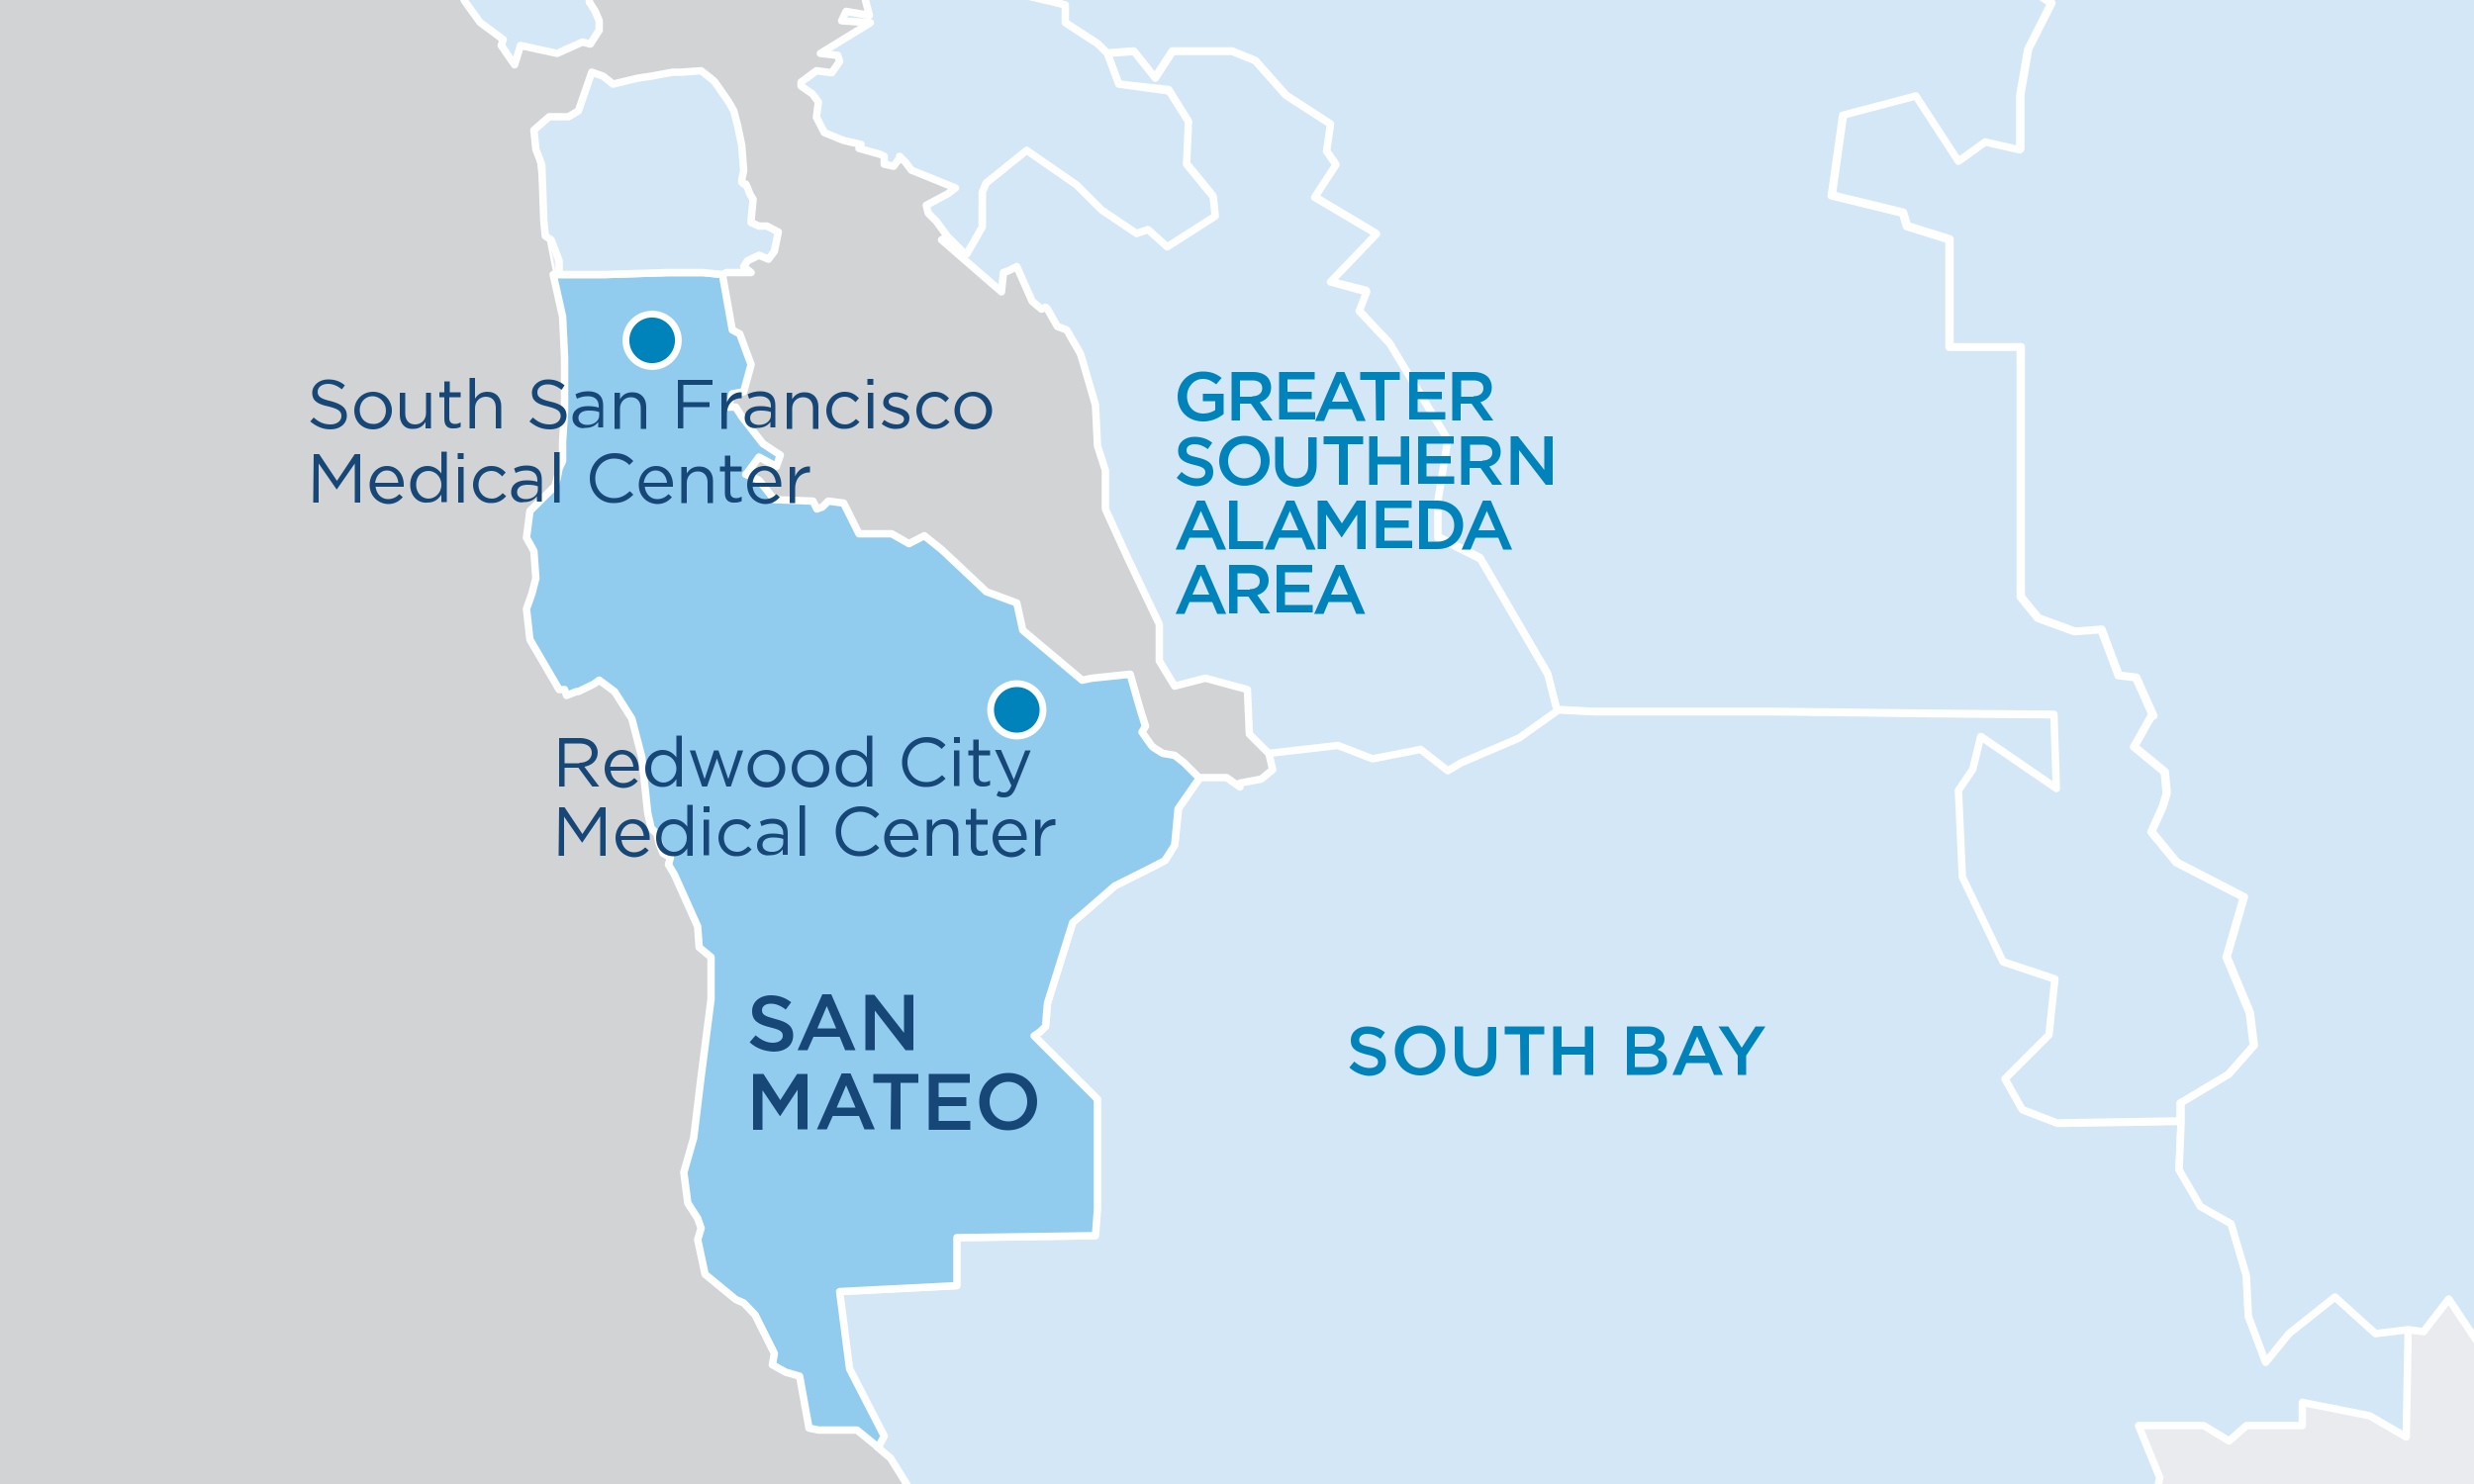 <?xml version="1.0" encoding="utf-8"?>
<!-- Generator: Adobe Illustrator 27.7.0, SVG Export Plug-In . SVG Version: 6.00 Build 0)  -->
<svg version="1.1" id="Layer_1" xmlns="http://www.w3.org/2000/svg" xmlns:xlink="http://www.w3.org/1999/xlink" x="0px" y="0px"
	 viewBox="0 0 500 300" style="enable-background:new 0 0 500 300;" xml:space="preserve">
<rect x="0" y="0" width="500" height="300" fill="#333333" stroke="none"/>
<style type="text/css">
	.st0{clip-path:url(#SVGID_00000114046540275344531170000017133080606365243064_);}
	.st1{fill:none;}
	.st2{fill:#D1D3D4;}
	.st3{fill:#EAEBEE;stroke:#FFFFFF;stroke-width:0.486;stroke-linejoin:round;stroke-miterlimit:2.6;}
	.st4{fill:#D4E7F7;stroke:#FFFFFF;stroke-width:1.5;stroke-linejoin:round;stroke-miterlimit:2.6;}
	.st5{enable-background:new    ;}
	.st6{fill:#0083BB;}
	.st7{fill:#91CCEF;stroke:#FFFFFF;stroke-width:1.5;stroke-linejoin:round;stroke-miterlimit:2.6;}
	.st8{fill:#0083BB;stroke:#FFFFFF;stroke-width:1.371;stroke-miterlimit:2.6;}
	.st9{fill:#164777;}
</style>
<g id="Layer_3">
</g>
<g id="Layer_2_00000172410700179719890170000001501188439231028630_">
</g>
<g>
	<defs>
		<rect id="SVGID_1_" width="500" height="300"/>
	</defs>
	<clipPath id="SVGID_00000173125162795468654870000011676987672684272795_">
		<use xlink:href="#SVGID_1_"  style="overflow:visible;"/>
	</clipPath>
	<g style="clip-path:url(#SVGID_00000173125162795468654870000011676987672684272795_);">
		<g>
			<g>
				<rect class="st1" width="499" height="300"/>
				<g>
					<g>
						<rect class="st1" width="499" height="300"/>
						<g id="Layer_1_00000003097433150077558540000013672908941750503302_">
							<g>
								<rect y="0.1" class="st1" width="499" height="300"/>
								<rect class="st2" width="500" height="300"/>
								<rect y="0.1" class="st1" width="499" height="300"/>
								<path class="st3" d="M148.3-24.2l2.3,0.4l3.5,1.6l1.2-0.8l1.2-1.2h7.8l3.5,1.2l-0.8,3.1l1.2,0.8l1.2-0.8l1.2,0.4l1.2,6.6
									l0.8,3.5L171.4-9l-1.9-1.9l-1.9,0.4l1.9,3.1l0.8,3.1l2.7-1.6l1.9,2.7v3.1l0.8,3.1L171,2.2l-0.9,2l5.8,0.4l-10.1,6.2l3.5,0.4
									l0.4,1.2l-1.6,2.3l-3.1-0.4l-3.1,2.3v0.8l2.3,1.6l1.2,1.6l-0.4,3.1l1.6,3.1l3.9,1.6l3.5,0.8l-0.4,0.8l4.3,1.2l0.8,0.4v1.6
									l1.9,0.4l1.2-1.6v-0.4l1.2,1.2l1.2,1.6l8.9,3.6l-1.6,1.2l-4.3,2.3l0.4,1.6l1.6,1.6l2.3,3.1l-1.2,0.8L202.4,59l0.4-3.9
									l1.2-0.4l1.6-0.8l3.1,7l1.9,1.6l0.8-0.4l0.4,0.4l1.9,3.5l1.9,0.8l1.6,2.7l1.2,1.9l3.1,10.5l0.4,8.2l1.6,5.1v7.8l4.7,10.1
									l6.2,13.2v7.4l3.1,5.1l6.2-1.6l8.6,2.3l0.4,8.9l3.9,3.9l0.8,3.5l-2.3,1.9l-4.3,0.8v0.8l-2.7-1.9h-5.4l-0.8-0.8l-2.3-2.3
									l-1.9-1.6l-2.3-0.4l-1.9-1.2l-0.4-0.4l-1.9-2.7l0.8-1.2l-1.2-3.5l-1.9-7l-7.8,0.8l-1.9,0.4l-12.1-10.1l-1.2-5.4l-6.2-2.3
									l-0.8-0.8l-8.2-7.8l-3.5-2.7l-3.1,1.6l-3.5-1.9H174l-3.1-6.2l-3.1-0.4l-1.2,1.2l-1.2,0.4l-0.8-1.6l-7.8-0.4l-3.1-3.9
									l-1.6-0.8l-1.2-0.4l0.4-0.4l2.3-3.1l3.5,1.9l0.8-2.3l-3.5-2.3l-4.3-5.4l-1.2-1.9h-1.6l0.8-2.7l2.3-0.4l1.6-5.8l-2.3-5.8
									l-1.6-0.8l-1.9-11.3l0.8-0.4h5.1l-1.6-1.2l0.8-1.2l2.3-1.2l1.9,0.8l1.2-1.6l0.8-3.9l-2.3-1.2h-1.6l-1.8-0.8v-0.4l0.4-4.3
									l-0.8-1.2l-0.3-1.1l-0.4-0.8l-0.8-0.4l0.4-2.3l-0.4-5.1l-0.8-3.9l-0.8-3.1l-0.8-1.6l-0.4-0.4l-2.7-3.9l-0.3-0.3l-2.3-1.9
									l-4.3,0.4h-1.6l-4.3,0.8l-2.7,0.4l-5,1.1l-1.9-1.6l-2.3-0.8l-2.7,7.8l-1.9,1.2h-3.9l-3.1,2.7l0.4,3.9l1.6,14.4l0.8,4.7
									l1.2,6.2l1.9,8.6l0.4,8.2v10.9l-0.4,6.2v3.9l-0.8,1.6l-0.4,1.9l-0.4,1.6l-5.1,5.1l-0.8,5.4l1.6,2.7l0.4,5.4l-0.8,3.1
									l-1.2,3.1l0.8,6.2l5.8,10.1h1l0.4,1.2l1.9-0.8h0.4l3.1-1.6l1.2-0.8l1.6,1.2l1.6,1.2l3.5,5.4l1.9,7.8l1.2,11.3l0.8,3.1
									l1.2,1.2l0.4,1.9l0.8,1.9l1.6,0.8l-0.4,1.6l1.2,1.9l4.7,10.5l0.4,4.3l2.3,1.9v8.6l-0.8,5.8l-0.4,4.3l-0.8,5.4l-1.7,12.4
									l-1.9,7l0.8,6.2l1.9,3.1l0.8,1.9l-0.8,2.3l1.6,7l6.2,5.1l1.6,0.8l2.3,2.3l3.9,7.8l-0.4,2.3l2.7,1.6l2.7,0.8l1.9,10.5
									l1.9,0.4h7.8l4.3,3.5l2.7,2.3l10.1,16.3l11.3,14v0.8l3.1,3.1l2.7,1.6l3.5,2.7l0.8,1.6l5.8,5.6c52.8-0.7,105.7-2.1,158.5-2.5
									c18.3-0.2,36.5-0.4,54.7,1.5c16,1.6,32,3.6,48,4.7c16.9,1.2,34,1.7,50.8-0.3c13.4-1.6,28.3-5,38.8-14
									c15.2-13,14.1-33.8,13.9-52.1c-0.3-28.6,5.7-56.4,9.9-84.6c3.8-24.8,5.5-50,8.5-74.9s5.7-50,4.7-75.1
									c-0.5-11.7-1.9-23.3-4.9-34.6c-2.6-9.4-5.9-19.3-14-25.4c-14.3-10.8-36.1-7.2-52.7-7.1c-60.8,0.1-121.5,0-182.3,0
									c-59.3,0-118.7,1-178-0.5c-8.8-0.2-17.7-0.5-26.5-0.8l-0.2,0.7L148.3-24.2z"/>
								<rect y="0.1" class="st1" width="499" height="300"/>
								<path class="st3" d="M40.8-24.7l0.6,2l7.4,4.3l7.8-5.1L67.9-20l4.3,5.1l4.7,2.7l3.9,1.2l5.3,6.2l1.6-0.4l1.2,0.8l4.2,2.7
									l0.8,1.9L97,4.5l4.7,3.5l-0.4,1.2l2.7,3.9l1.2-3.9l7.4,1.6l5.1-2.3l1.6,0.4l1.8-2.8V4.2l-0.8-1.9l-1.2-1.9v-5.1L113.7-9
									l-1.6-1.6l0.8-0.8l-0.4-7h1.9l1.6-0.4l1.6,1.9l2.7,1.6l1.2,1.9l-1.2,1.6l5.4,6.2l-0.4-1.6l0.8-2.3h2l0.4-1.2l1.6-0.8v-1.2
									l0.8-0.8l0.4,0.4l0.8-0.4l-2-2.2l-1.2-2.7l-4.7-1.6l-3.1-1.9l-1.6-1.2l0.4-0.8l1.2-0.4l-0.4-1.6v-0.2
									C94-26.7,67.3-26.7,40.8-24.7z"/>
								<rect y="0.1" class="st1" width="499" height="300"/>
								<path class="st3" d="M594.8,174.2l-8.7,4.9l1.6,7.4l3.1,3.5l-0.4,7l1.2,0.5c0.2-1.4,0.4-2.8,0.7-4.3
									C593.2,186.9,594,180.6,594.8,174.2z"/>
								<rect y="0.1" class="st1" width="499" height="300"/>
								<path class="st3" d="M584.9,222.6l-8.2,2.7l-0.4,5.8l-8.2-5.8l-54.8,55.2l7.4-3.9l9.3-1.2l8.6,8.2l7.4,2.3l7.8-1.6l8.6,17.5
									l-5.8,4.3l6.2,13.2l-2.7,10.1l7.4,0.4l1-0.1c1.2-1,2.2-2.1,3.2-3.2v-6.4l4.1,0.8c7.3-12.5,6.6-28.6,6.5-43.2
									c-0.2-18.8,2.3-37.2,5.3-55.6L584.9,222.6z"/>
								<rect y="0.1" class="st1" width="499" height="300"/>
								<path class="st3" d="M457.8,336.1v6.2c7,0.7,14,1.4,21,1.9c10.3,0.7,20.7,1.2,31,1l-3.8-3.6l3.9-6.6l-3.9-10.1l6.6-5.8
									l-0.4-4.7l5.1-6.2l-10.5-9.7l8.2-12.1l-3.1-4.7l-3.1-8.9L501,272l-6.2-9.3l-5.1,6.6l-3.1-0.4l-0.4,21.8l-7.4-4.3l-13.6-2.7
									v4.7h-11.3l-3.5,3.1l-5.1-3.1h-13.2l4.3,10.5l-0.8,3.5l15.5,15.2l4.3-2.7l8.6,1.6l5.4,10.1v7.8L457.8,336.1z"/>
								<rect y="0.1" class="st1" width="499" height="300"/>
								<path class="st3" d="M571.7,320.2v6.4c1.6-1.8,3-3.7,4.1-5.7L571.7,320.2z"/>
								<rect y="0.1" class="st1" width="499" height="300"/>
								<path class="st4" d="M469.5,334.2v-7.8l-5.4-10.1l-8.6-1.6l-4.3,2.7l-15.5-15.2l0.8-3.5l-4.3-10.5h13.2l5.1,3.1l3.5-3.1
									h11.3v-4.7l13.6,2.7l7.4,4.3l0.4-21.8l-6.6,0.8l-8.2-7.4l-9.3,7.4l-4.7,5.8l-3.5-9.3l-0.4-8.2l-3.1-10.5l-6.2-3.5l-4.3-7.4
									l0.4-9.7l-24.9,0.4l-7-2.7l-3.5-6.2l8.9-8.9l1.2-11.3l-10.5-3.5l-8.2-17.1l-0.8-17.5l2.9-4.3l1.6-6.6l15.3,10.5l-0.5-15
									l-23.2-0.2l-33-0.4h-37l-7.4-0.4l-7.8,5.4l-11.7,5.1l-2.7,1.6l-5.4-4.3l-9.7,1.9l-7-2.7l-14,1.6l0.8,3.5l-2.3,1.9l-4.3,0.8
									v0.8l-2.7-1.9h-5.4l-4.3,6.2l-0.8,7.4l-1.9,3.1l-3.1,1.6l-7,3.5l-8.6,7.4l-5.1,16.3l-0.4,4.7l-1.2,1.2l-1.2,0.8l12.8,12.8
									v22.2l-0.4,5.4l-28,0.4v9.7l-23.7,1.2l1.9,15.5l7,13.6l-1.2,2.3l2.7,2.3l10.1,16.3l11.3,14v0.8l3.1,3.1l2.7,1.6l3.5,2.7
									l0.8,1.6l5.8,5.6c52.8-0.7,105.7-2.1,158.5-2.5c18.3-0.2,36.5-0.4,54.7,1.5c9,0.9,18,1.9,27.1,2.8v-6.2L469.5,334.2z"/>
								<rect y="0.1" class="st1" width="499" height="300"/>
								<g id="South_Bay_x5F_area_title" class="st5">
									<g class="st5">
										<path class="st6" d="M272.7,215.8l1-1.2c0.9,0.8,1.9,1.3,3.1,1.3c1.1,0,1.7-0.5,1.7-1.2l0,0c0-0.7-0.4-1.1-2.2-1.5
											c-2.1-0.5-3.3-1.1-3.3-2.9l0,0c0-1.7,1.4-2.8,3.3-2.8c1.4,0,2.6,0.4,3.6,1.2L279,210c-0.9-0.7-1.8-1-2.7-1
											c-1,0-1.6,0.5-1.6,1.2l0,0c0,0.8,0.4,1.1,2.3,1.5c2.1,0.5,3.1,1.2,3.1,2.9l0,0c0,1.8-1.4,2.9-3.5,2.9
											C275.3,217.4,273.9,216.9,272.7,215.8z"/>
										<path class="st6" d="M281.9,212.4L281.9,212.4c0-2.8,2.1-5.1,5.1-5.1s5.1,2.3,5.1,5l0,0c0,2.8-2.1,5.1-5.1,5.1
											S281.9,215.1,281.9,212.4z M290.3,212.4L290.3,212.4c0-1.9-1.4-3.5-3.3-3.5s-3.3,1.6-3.3,3.5l0,0c0,1.9,1.4,3.5,3.3,3.5
											C288.9,215.8,290.3,214.3,290.3,212.4z"/>
										<path class="st6" d="M294,213.1v-5.6h1.7v5.6c0,1.8,0.9,2.8,2.5,2.8c1.5,0,2.5-0.9,2.5-2.7v-5.6h1.7v5.6
											c0,2.9-1.7,4.4-4.2,4.4C295.7,217.4,294,215.9,294,213.1z"/>
										<path class="st6" d="M307.2,209.1h-3.1v-1.6h8v1.6H309v8.2h-1.7L307.2,209.1L307.2,209.1z"/>
										<path class="st6" d="M313.9,207.5h1.7v4.1h4.7v-4.1h1.7v9.8h-1.7v-4.1h-4.7v4.1h-1.7V207.5L313.9,207.5z"/>
										<path class="st6" d="M328.7,207.5h4.4c1.1,0,2,0.3,2.6,0.9c0.4,0.4,0.7,1,0.7,1.6l0,0c0,1.2-0.7,1.8-1.4,2.2
											c1.1,0.4,1.9,1.1,1.9,2.4l0,0c0,1.8-1.4,2.7-3.6,2.7h-4.5v-9.8L328.7,207.5L328.7,207.5z M334.6,210.2
											c0-0.8-0.6-1.2-1.7-1.2h-2.5v2.6h2.4C333.9,211.6,334.6,211.2,334.6,210.2L334.6,210.2z M333.1,213h-2.7v2.7h2.9
											c1.2,0,1.9-0.5,1.9-1.3l0,0C335.1,213.5,334.5,213,333.1,213z"/>
										<path class="st6" d="M342.3,207.4h1.6l4.3,9.9h-1.8l-1-2.4h-4.6l-1,2.4H338L342.3,207.4z M344.7,213.4l-1.7-3.9l-1.7,3.9
											H344.7z"/>
										<path class="st6" d="M351.2,213.4l-3.9-5.9h2l2.7,4.3l2.8-4.3h2l-3.9,5.9v3.9h-1.7V213.4z"/>
									</g>
								</g>
								<rect y="0.1" class="st1" width="499" height="300"/>
								<polygon class="st7" points="241.6,156.5 239.3,154.2 237.4,152.7 235,152.3 233.1,151.1 232.7,150.7 230.8,148 
									231.5,146.8 230.4,143.3 228.4,136.3 220.7,137.1 218.7,137.5 206.7,127.4 205.5,121.9 199.3,119.6 198.5,118.8 
									190.3,111.1 186.8,108.3 183.7,109.9 180.2,107.9 173.6,107.9 170.5,101.7 167.4,101.3 166.2,102.5 165.1,102.9 
									164.3,101.3 156.5,101 153.4,97.1 151.8,96.3 150.7,95.9 151.1,95.5 153.4,92.4 156.9,94.3 157.7,92 154.2,89.7 149.9,84.2 
									148.7,82.3 147.2,82.3 148,79.6 150.3,79.2 151.8,73.7 149.5,67.5 148,66.7 146,55.5 142.1,55.1 135.1,55.1 122.3,55.5 
									111.8,55.5 113.7,64 114.1,72.2 114.1,83.1 113.7,89.3 113.7,93.2 113,94.7 112.6,96.7 112.2,98.2 107.1,103.3 106.4,108.7 
									107.9,111.4 108.3,116.9 107.5,120 106.4,123.1 107.1,129.3 113,139.4 114.1,139.4 114.5,140.6 116.5,139.8 116.9,139.8 
									120,138.3 121.1,137.5 124.2,139.8 127.7,145.3 129.7,153 130.9,164.3 131.6,167.4 132.8,168.6 133.2,170.5 134,172.5 
									135.5,173.3 135.1,174.8 136.3,176.8 141,187.3 141.3,191.5 143.7,193.5 143.7,202 142.5,211.4 141.7,217.6 140.2,230 
									138.2,237 139,243.2 141,246.3 141.7,248.3 141,250.6 142.5,257.6 148.7,262.7 150.3,263.4 152.6,265.8 156.5,273.6 
									156.1,275.9 158.8,277.4 161.6,278.2 163.5,288.7 165.5,289.1 173.2,289.1 177.5,292.6 178.7,290.3 171.7,276.7 
									169.7,261.1 193.4,259.9 193.4,250.2 221.4,249.8 221.8,244.4 221.8,222.2 209,209.4 210.2,208.6 211.3,207.5 211.7,202.8 
									216.8,186.5 225.3,179.1 232.3,175.6 235.4,174 237.4,170.9 238.1,163.5 242.4,157.3 								"/>
								<rect y="0.1" class="st1" width="499" height="300"/>
								
									<circle id="hospital_x5F_marker_00000119809364715984638190000004885149697266189696_" class="st8" cx="205.5" cy="143.5" r="5.3"/>
								
									<circle id="hospital_x5F_marker_00000006680088626807885130000005586963463866063281_" class="st8" cx="131.8" cy="68.8" r="5.3"/>
								<rect y="0.1" class="st1" width="499" height="300"/>
								<g id="San_Mateo_x5F_area_title_00000156583698452251707150000003983922026012641165_" class="st5">
									<g class="st5">
										<path class="st9" d="M151.5,210.7l1.2-1.4c1.1,0.9,2.2,1.5,3.5,1.5c1.2,0,2-0.6,2-1.4l0,0c0-0.8-0.4-1.2-2.5-1.7
											c-2.4-0.6-3.7-1.3-3.7-3.3l0,0c0-1.9,1.6-3.2,3.8-3.2c1.6,0,2.9,0.5,4.1,1.4l-1.1,1.5c-1-0.8-2-1.2-3-1.2
											c-1.2,0-1.8,0.6-1.8,1.3l0,0c0,0.9,0.5,1.2,2.7,1.8c2.4,0.6,3.6,1.4,3.6,3.3l0,0c0,2.1-1.6,3.3-4,3.3
											C154.4,212.5,152.8,211.9,151.5,210.7z"/>
										<path class="st9" d="M166.2,201h1.8l4.9,11.3h-2.1l-1.1-2.7h-5.3l-1.2,2.7h-2L166.2,201z M169,207.9l-1.9-4.5l-1.9,4.5
											H169z"/>
										<path class="st9" d="M174.9,201.1h1.8l6,7.7v-7.7h1.9v11.2H183l-6.2-8v8h-1.9C174.9,212.3,174.9,201.1,174.9,201.1z"/>
									</g>
									<g class="st5">
										<path class="st9" d="M152.2,217.1h2.1l3.4,5.3l3.4-5.3h2.1v11.2h-2v-8l-3.5,5.3h-0.1l-3.5-5.2v8h-1.9V217.1z"/>
										<path class="st9" d="M170.1,217h1.8l4.9,11.3h-2.1l-1.1-2.7h-5.3l-1.2,2.7h-2L170.1,217z M172.9,223.9l-1.9-4.5l-1.9,4.5
											H172.9z"/>
										<path class="st9" d="M180.1,218.9h-3.6v-1.8h9.1v1.8H182v9.4h-2L180.1,218.9L180.1,218.9z"/>
										<path class="st9" d="M187.7,217.1h8.3v1.8h-6.3v2.9h5.6v1.8h-5.6v3h6.4v1.8h-8.4V217.1z"/>
										<path class="st9" d="M197.9,222.7L197.9,222.7c0-3.2,2.4-5.8,5.9-5.8s5.8,2.6,5.8,5.8l0,0c0,3.2-2.4,5.8-5.9,5.8
											S197.9,225.9,197.9,222.7z M207.6,222.7L207.6,222.7c0-2.2-1.6-4-3.8-4s-3.8,1.8-3.8,4l0,0c0,2.2,1.6,4,3.8,4
											S207.6,224.9,207.6,222.7z"/>
									</g>
								</g>
								<rect y="0.1" class="st1" width="499" height="300"/>
								<rect y="0.1" class="st1" width="499" height="300"/>
								<rect y="0.1" class="st1" width="499" height="300"/>
								<path class="st4" d="M605.4,43.1c-0.5-11.7-1.9-23.3-4.9-34.6c-2.6-9.4-5.9-19.3-14-25.4c-14.3-10.8-36.1-7.2-52.7-7.1
									c-43,0.1-86,0.1-129,0l-3.3,14.1l5.8,5.4l7.4,5.1L410,9.9l-1.6,9.3v10.9l-7-1.6l-5.4,3.9l-8.6-13.2l-14.8,3.9l-2.3,16.3
									l14.4,3.5l0.8,2.7l8.6,2.7v21.8h14.4v50.5l3.5,4.3l7.4,2.7l5.4-0.4l3.5,9.3l3.5,0.4l3.5,7.8h-0.4l-3.5,6.2l6.2,5.1l0.4,4.3
									l-0.8,2.7l-2.3,5.1l5.1,6.2l13.6,7l-3.5,12.1l4.7,11.3l0.8,6.6l-5.1,5.8l-9.7,5.8v3.9l-0.4,9.7l4.3,7.4l6.2,3.5l3.1,10.5
									l0.4,8.2l3.5,9.3l4.7-5.8l9.3-7.4l8.2,7.4l6.6-0.8l3.1,0.4l5.1-6.6l6.2,9.3l7.8,0.8l3.1,8.9l1.6-1.2l54.8-55.2l8.2,5.8
									l0.4-5.8l8.2-2.7l2.7-0.5c1.3-8.2,2.7-16.5,4-24.7l-1.2-0.5l0.4-7l-3.1-3.5l-1.6-7.4l8.7-4.9c2.2-18.6,3.7-37.4,5.9-55.9
									C603.7,93.4,606.4,68.2,605.4,43.1z"/>
								<rect y="0.1" class="st1" width="499" height="300"/>
								<rect y="0.1" class="st1" width="499" height="300"/>
								<path class="st4" d="M351.5-24c-53.4,0-106.9,0.8-160.3-0.1l0.7,1v8.2l6.2,1.9l3.1,5.1l1.2,3.9l3.1,2.7l9.7,2.3v3.5l6.6,4.3
									l1.9,1.9l5.4-0.4l4.3,5.4l3.5-5.4H249l4.7,1.9l6.2,7l8.9,5.8l-0.8,5.4l1.9,2.7l-4.3,6.6l12.4,7.4l-9.3,9.7l7.4,1.9l-1.6,3.9
									l6.2,6.6l11.7,19.4l-1.9,12.4v7.4l8.6,4.3l13.6,23.3l1.9,7.4l7.4,0.4h36.9l33,0.4l23.2,0.2l0.5,15l-15.3-10.5l-1.6,6.6
									l-2.9,4.3l0.8,17.5l8.2,17.1l10.5,3.5l-1.2,11.3l-8.9,8.9l3.5,6.2l7,2.7l24.9-0.4V223l9.7-5.8l5.1-5.8l-0.8-6.6l-4.7-11.3
									l3.5-12.1l-13.6-7l-5.1-6.2l2.3-5.1l0.8-2.7l-0.4-4.3l-6.2-5.1l3.5-6.2h0.4l-3.5-7.8l-3.5-0.4l-3.5-9.3l-5.4,0.4l-7.4-2.7
									l-3.5-4.3V70.2h-14.4V48.5l-8.6-2.7l-0.8-2.7l-14.4-3.5l2.3-16.3l14.8-3.9l8.6,13.2l5.4-3.9l7,1.6v-11l1.6-9.3l4.7-9.3
									l-7.4-5.1l-5.8-5.4l3.3-14.1C387-23.9,369.2-24,351.5-24z"/>
								<rect y="0.1" class="st1" width="499" height="300"/>
								<rect y="0.1" class="st1" width="499" height="300"/>
								<polygon class="st4" points="312.8,136.3 299.2,113 290.6,108.7 290.6,101.3 292.6,88.9 280.9,69.5 274.7,62.9 276.2,59 
									268.9,57 278.2,47.3 265.7,39.9 270,33.3 268.1,30.6 268.9,25.1 259.9,19.3 253.7,12.3 249,10.4 237,10.4 233.5,15.8 
									229.2,10.4 223.8,10.8 226.1,17 236.2,18.1 240.1,24.4 239.7,32.9 245.1,39.5 245.5,43.4 235.8,49.6 231.9,46.1 229.6,46.9 
									222.6,42.2 217.5,37.2 207.4,30.2 199.3,36.8 198.5,38.8 198.5,45.7 195.4,51.2 195,51.2 191.5,47.7 190.3,48.5 202.4,59 
									202.8,55.1 203.9,54.7 205.5,53.9 208.6,60.9 210.5,62.5 211.3,62.1 211.7,62.5 213.7,66 215.6,66.7 217.2,69.5 218.3,71.4 
									218.7,72.6 221.4,81.9 221.8,90.1 223.4,95.1 223.4,102.9 228,113 234.3,126.2 234.3,133.6 237.4,138.7 243.6,137.1 
									252.1,139.4 252.5,148.4 256.4,152.3 270.4,150.7 277.4,153.4 287.1,151.5 292.6,155.8 295.3,154.2 307,149.2 314.7,143.7 
																	"/>
								<rect y="0.1" class="st1" width="499" height="300"/>
								<rect y="0.1" class="st1" width="499" height="300"/>
								<path class="st4" d="M148.3-24.2l2.3,0.4l3.5,1.6l0.8-0.4l1.6-1.6h7.8l3.5,1.2l-0.4,1.2v0.4l-0.4,1.6l1.2,0.8l1.2-0.8
									l1.2,0.4l1.2,6.6l0.8,3.5l-1.2,0.4l-1.9-1.9l-1.9,0.4l1.9,3.1l0.8,3.1l2.7-1.6l1.9,2.7V0l0.8,3.1L171,2.3l-0.9,1.9l5.8,0.4
									l-10.1,6.2l3.5,0.4l0.4,1.2l-1.6,2.3l-3.1-0.4l-3.1,2.3v0.8l2.3,1.6l1.2,1.6l-0.4,3.1l1.6,3.1l3.9,1.6l3.5,0.8l-0.4,0.8
									l4.3,1.2l0.8,0.4v1.6l1.9,0.4l1.2-1.6v-0.4l1.2,1.2l1.2,1.6l8.9,3.6l-1.6,1.2l-4.3,2.3l0.4,1.6l1.6,1.6l2.3,3.1l3.5,3.5h0.4
									l3.1-5.4v-7l0.8-1.9l8.2-6.6l10.1,7l5.1,5.1l7,4.7l2.3-0.8l3.9,3.5l9.7-6.2l-0.4-3.9l-5.4-6.6l0.4-8.6l-3.9-6.2L226.1,17
									l-2.3-6.2l-1.9-1.9l-6.6-4.3V1l-9.7-2.3L202.4-4l-1.2-3.9l-3.1-5.1l-6.2-1.9v-8.2l-0.7-1c-5.9-0.1-11.8-0.2-17.7-0.4
									c-8.8-0.2-17.7-0.5-26.5-0.8l-0.2,0.7L148.3-24.2z"/>
								<rect y="0.1" class="st1" width="499" height="300"/>
								<path class="st4" d="M40.8-24.7l0.6,2l7.4,4.3l7.8-5.1L67.9-20l4.3,5.1l4.7,2.7h0.4l2.7,0.8l0.8,0.4l5.3,6.2l1.6-0.4
									l1.2,0.8l4.2,2.7l0.8,1.9L97,4.5l4.7,3.5l-0.4,1.2l2.7,3.9l1.2-3.9l7.4,1.6l5.1-2.3l1.6,0.4l1.8-2.8V4.2l-0.8-1.9l-1.2-1.9
									v-5.1L113.7-9l-1.6-1.6l0.8-0.8l-0.4-7h1.9l1.6-0.4l1.6,1.9l2.7,1.6l1.2,1.9l-1.2,1.6l5.4,6.2l-0.4-1.6l0.8-2.3h2l0.4-1.2
									l1.6-0.8v-1.2l0.8-0.8l0.4,0.4l0.8-0.4l-2-2.2l-1.2-2.7l-4.7-1.6l-3.1-1.9l-1.6-1.2l0.4-0.8l1.2-0.4l-0.4-1.6v-0.2
									C94-26.7,67.3-26.7,40.8-24.7z"/>
								<rect y="0.1" class="st1" width="499" height="300"/>
								<polygon class="st4" points="155,45.7 153.4,45.7 151.8,45 151.8,44.6 152.2,40.3 151.5,39.1 151.1,38 150.7,37.2 
									150.3,37.2 149.9,36.8 149.9,36.4 150.3,34.5 149.9,29.4 149.1,25.5 148.3,22.4 147.2,20.5 144.5,16.6 144.1,16.2 
									141.7,14.3 137.5,14.6 135.9,14.6 131.6,15.4 128.9,15.8 123.9,17 121.9,15.4 119.6,14.6 116.9,22.4 114.9,23.6 111,23.6 
									107.9,26.3 108.3,30.2 109.5,33.3 109.9,44.6 110.2,47.7 111.4,48.5 113,52.7 113,55.5 122.3,55.5 135.1,55.1 142.1,55.1 
									146,55.5 146.8,55.1 151.8,55.1 150.3,53.9 151.1,52.7 153.4,51.6 155.3,52.4 156.5,50.8 157.3,46.9 								"/>
							</g>
						</g>
					</g>
					<g>
						<rect class="st1" width="499" height="300"/>
					</g>
				</g>
			</g>
		</g>
		<g>
			<g>
				<rect class="st1" width="499.8" height="300"/>
				<g class="st5">
					<path class="st9" d="M62.7,85.2l0.7-0.8c1,0.9,2,1.4,3.4,1.4c1.3,0,2.2-0.7,2.2-1.7l0,0c0-0.9-0.5-1.4-2.5-1.9
						c-2.4-0.5-3.4-1.2-3.4-2.8l0,0c0-1.5,1.4-2.7,3.2-2.7c1.4,0,2.5,0.4,3.4,1.2l-0.6,0.8c-0.9-0.7-1.8-1.1-2.8-1.1
						c-1.3,0-2.1,0.7-2.1,1.6l0,0c0,0.9,0.5,1.4,2.7,1.9c2.2,0.6,3.2,1.4,3.2,2.9l0,0c0,1.7-1.4,2.8-3.3,2.8
						C65.2,86.8,63.9,86.2,62.7,85.2z"/>
					<path class="st9" d="M71.6,83L71.6,83c0-2.1,1.6-3.8,3.8-3.8c2.2,0,3.8,1.7,3.8,3.8l0,0c0,2-1.6,3.8-3.8,3.8
						C73.1,86.8,71.6,85.1,71.6,83z M78,83L78,83c0-1.6-1.2-2.9-2.7-2.9c-1.6,0-2.6,1.3-2.6,2.8l0,0c0,1.6,1.1,2.8,2.7,2.8
						C76.9,85.8,78,84.6,78,83z"/>
					<path class="st9" d="M80.8,83.9v-4.5h1.1v4.2c0,1.3,0.7,2.2,2,2.2c1.2,0,2.2-0.9,2.2-2.3v-4.1h1v7.2H86v-1.3
						c-0.5,0.8-1.2,1.4-2.5,1.4C81.8,86.8,80.8,85.6,80.8,83.9z"/>
					<path class="st9" d="M89.8,84.7v-4.4h-1v-1h1v-2.2h1.1v2.2h2.2v1h-2.3v4.2c0,0.9,0.5,1.2,1.2,1.2c0.4,0,0.7-0.1,1.1-0.3v0.9
						c-0.4,0.2-0.8,0.3-1.3,0.3C90.6,86.7,89.8,86.2,89.8,84.7z"/>
					<path class="st9" d="M94.9,76.4H96v4.2c0.5-0.8,1.2-1.4,2.5-1.4c1.8,0,2.8,1.2,2.8,2.9v4.5h-1.1v-4.2c0-1.3-0.7-2.2-2-2.2
						c-1.2,0-2.2,0.9-2.2,2.3v4.1h-1.1C94.9,86.6,94.9,76.4,94.9,76.4z"/>
					<path class="st9" d="M107,85.2l0.7-0.8c1,0.9,2,1.4,3.4,1.4c1.3,0,2.2-0.7,2.2-1.7l0,0c0-0.9-0.5-1.4-2.5-1.9
						c-2.3-0.5-3.3-1.2-3.3-2.8l0,0c0-1.5,1.4-2.7,3.2-2.7c1.4,0,2.5,0.4,3.4,1.2l-0.6,0.9c-0.9-0.7-1.8-1.1-2.8-1.1
						c-1.3,0-2.1,0.7-2.1,1.6l0,0c0,0.9,0.5,1.4,2.7,1.9s3.2,1.3,3.2,2.8l0,0c0,1.7-1.4,2.8-3.3,2.8C109.4,86.8,108.2,86.2,107,85.2
						z"/>
					<path class="st9" d="M115.7,84.5L115.7,84.5c0-1.6,1.3-2.4,3.1-2.4c0.9,0,1.6,0.1,2.2,0.3v-0.3c0-1.3-0.8-2-2.2-2
						c-0.9,0-1.5,0.2-2.2,0.5l-0.3-0.9c0.8-0.4,1.6-0.6,2.6-0.6s1.8,0.3,2.3,0.8s0.7,1.2,0.7,2.1v4.4h-1v-1.1
						c-0.5,0.7-1.3,1.2-2.6,1.2C117.1,86.8,115.7,86,115.7,84.5z M121.1,84v-0.7c-0.5-0.2-1.2-0.3-2.1-0.3c-1.4,0-2.1,0.6-2.1,1.5
						l0,0c0,0.9,0.8,1.4,1.8,1.4C120,85.9,121.1,85.1,121.1,84z"/>
					<path class="st9" d="M124.2,79.4h1.1v1.3c0.5-0.8,1.2-1.4,2.5-1.4c1.8,0,2.8,1.2,2.8,2.9v4.5h-1.1v-4.2c0-1.3-0.7-2.2-2-2.2
						c-1.2,0-2.2,0.9-2.2,2.3v4.1h-1.1C124.2,86.7,124.2,79.4,124.2,79.4z"/>
					<path class="st9" d="M137,76.8h7v1h-5.9v3.5h5.3v1h-5.3v4.3H137V76.8z"/>
					<path class="st9" d="M145.8,79.4h1.1v1.9c0.5-1.2,1.6-2.1,3-2v1.2h-0.1c-1.6,0-2.9,1.1-2.9,3.3v2.9h-1.1V79.4z"/>
					<path class="st9" d="M150.5,84.5L150.5,84.5c0-1.6,1.3-2.4,3.1-2.4c0.9,0,1.6,0.1,2.2,0.3v-0.3c0-1.3-0.8-2-2.2-2
						c-0.9,0-1.5,0.2-2.2,0.5l-0.3-0.9c0.8-0.4,1.6-0.6,2.6-0.6s1.8,0.3,2.3,0.8s0.7,1.2,0.7,2.1v4.4h-1v-1.1
						c-0.5,0.7-1.3,1.2-2.6,1.2C151.8,86.8,150.5,86,150.5,84.5z M155.8,84v-0.7c-0.5-0.2-1.2-0.3-2.1-0.3c-1.4,0-2.1,0.6-2.1,1.5
						l0,0c0,0.9,0.8,1.4,1.8,1.4C154.7,85.9,155.8,85.1,155.8,84z"/>
					<path class="st9" d="M159,79.4h1.1v1.3c0.5-0.8,1.2-1.4,2.5-1.4c1.8,0,2.8,1.2,2.8,2.9v4.5h-1.1v-4.2c0-1.3-0.7-2.2-2-2.2
						c-1.2,0-2.2,0.9-2.2,2.3v4.1H159C159,86.7,159,79.4,159,79.4z"/>
					<path class="st9" d="M167,83L167,83c0-2.1,1.6-3.8,3.7-3.8c1.4,0,2.2,0.6,2.9,1.3l-0.7,0.8c-0.6-0.6-1.2-1.1-2.2-1.1
						c-1.5,0-2.6,1.2-2.6,2.8l0,0c0,1.6,1.1,2.8,2.7,2.8c0.9,0,1.6-0.5,2.2-1.1l0.7,0.6c-0.7,0.8-1.6,1.4-3,1.4
						C168.6,86.8,167,85.1,167,83z"/>
					<path class="st9" d="M175.3,76.6h1.2v1.2h-1.2V76.6z M175.4,79.4h1.1v7.2h-1.1V79.4z"/>
					<path class="st9" d="M178.2,85.7l0.5-0.8c0.8,0.6,1.7,0.9,2.5,0.9c0.9,0,1.5-0.4,1.5-1.1l0,0c0-0.7-0.9-1-1.8-1.3
						c-1.1-0.3-2.4-0.7-2.4-2l0,0c0-1.2,1-2.1,2.5-2.1c0.9,0,1.9,0.3,2.6,0.8l-0.5,0.8c-0.7-0.4-1.4-0.7-2.1-0.7
						c-0.9,0-1.4,0.4-1.4,1l0,0c0,0.7,0.9,1,1.9,1.2c1.1,0.3,2.3,0.8,2.3,2.1l0,0c0,1.4-1.1,2.2-2.6,2.2
						C180.2,86.8,179.1,86.4,178.2,85.7z"/>
					<path class="st9" d="M185.2,83L185.2,83c0-2.1,1.6-3.8,3.7-3.8c1.4,0,2.2,0.6,2.9,1.3l-0.7,0.8c-0.6-0.6-1.2-1.1-2.2-1.1
						c-1.5,0-2.6,1.2-2.6,2.8l0,0c0,1.6,1.1,2.8,2.7,2.8c0.9,0,1.6-0.5,2.2-1.1l0.7,0.6c-0.7,0.8-1.6,1.4-3,1.4
						C186.8,86.8,185.2,85.1,185.2,83z"/>
					<path class="st9" d="M192.9,83L192.9,83c0-2.1,1.6-3.8,3.8-3.8s3.8,1.7,3.8,3.8l0,0c0,2-1.6,3.8-3.8,3.8S192.9,85.1,192.9,83z
						 M199.3,83L199.3,83c0-1.6-1.2-2.9-2.7-2.9c-1.6,0-2.6,1.3-2.6,2.8l0,0c0,1.6,1.1,2.8,2.7,2.8C198.2,85.8,199.3,84.6,199.3,83z
						"/>
					<path class="st9" d="M63.4,91.8h1.1l3.6,5.4l3.6-5.4h1.1v9.8h-1.1v-7.9l-3.6,5.2H68l-3.6-5.2v7.9h-1.1L63.4,91.8L63.4,91.8z"/>
					<path class="st9" d="M74.7,98L74.7,98c0-2.1,1.5-3.8,3.5-3.8c2.1,0,3.4,1.7,3.4,3.8c0,0.1,0,0.2,0,0.4h-5.7
						c0.2,1.6,1.3,2.5,2.5,2.5c1,0,1.7-0.4,2.3-1l0.7,0.6c-0.7,0.8-1.6,1.4-3,1.4C76.4,101.8,74.7,100.3,74.7,98z M80.5,97.6
						c-0.1-1.3-0.9-2.5-2.3-2.5c-1.3,0-2.2,1.1-2.4,2.5H80.5z"/>
					<path class="st9" d="M82.9,98L82.9,98c0-2.4,1.7-3.8,3.5-3.8c1.3,0,2.2,0.7,2.8,1.5v-4.4h1.1v10.2h-1.1V100
						c-0.6,0.9-1.4,1.6-2.8,1.6C84.6,101.8,82.9,100.4,82.9,98z M89.2,98L89.2,98c0-1.7-1.3-2.8-2.6-2.8c-1.4,0-2.5,1-2.5,2.8l0,0
						c0,1.7,1.2,2.8,2.5,2.8S89.2,99.7,89.2,98z"/>
					<path class="st9" d="M92.5,91.6h1.2v1.2h-1.2V91.6z M92.6,94.4h1.1v7.2h-1.1V94.4z"/>
					<path class="st9" d="M95.6,98L95.6,98c0-2.1,1.6-3.8,3.7-3.8c1.4,0,2.2,0.6,2.9,1.3l-0.7,0.8c-0.6-0.6-1.2-1.1-2.2-1.1
						c-1.5,0-2.6,1.2-2.6,2.8l0,0c0,1.6,1.1,2.8,2.7,2.8c0.9,0,1.6-0.5,2.2-1.1l0.7,0.6c-0.7,0.8-1.6,1.4-3,1.4
						C97.2,101.8,95.6,100.1,95.6,98z"/>
					<path class="st9" d="M103.3,99.5L103.3,99.5c0-1.6,1.3-2.4,3.1-2.4c0.9,0,1.6,0.1,2.2,0.3v-0.3c0-1.3-0.8-2-2.2-2
						c-0.9,0-1.5,0.2-2.2,0.5l-0.3-0.9c0.8-0.4,1.6-0.6,2.6-0.6s1.8,0.3,2.3,0.8s0.7,1.2,0.7,2.1v4.4h-1v-1.1
						c-0.5,0.7-1.3,1.2-2.6,1.2C104.7,101.8,103.3,101,103.3,99.5z M108.7,99v-0.7c-0.5-0.2-1.2-0.3-2.1-0.3c-1.4,0-2.1,0.6-2.1,1.5
						l0,0c0,0.9,0.8,1.4,1.8,1.4C107.6,100.9,108.7,100.1,108.7,99z"/>
					<path class="st9" d="M112,91.4h1.1v10.2H112V91.4z"/>
					<path class="st9" d="M119.2,96.7L119.2,96.7c0-2.8,2.1-5.1,5-5.1c1.8,0,2.8,0.6,3.8,1.6l-0.8,0.8c-0.8-0.8-1.8-1.3-3.1-1.3
						c-2.2,0-3.8,1.8-3.8,4l0,0c0,2.3,1.6,4,3.8,4c1.3,0,2.2-0.5,3.2-1.4l0.7,0.7c-1,1-2.1,1.7-3.9,1.7
						C121.3,101.8,119.2,99.6,119.2,96.7z"/>
					<path class="st9" d="M129.1,98L129.1,98c0-2.1,1.5-3.8,3.5-3.8c2.1,0,3.4,1.7,3.4,3.8c0,0.1,0,0.2,0,0.4h-5.7
						c0.2,1.6,1.3,2.5,2.5,2.5c1,0,1.7-0.4,2.3-1l0.7,0.6c-0.7,0.8-1.6,1.4-3,1.4C130.7,101.8,129.1,100.3,129.1,98z M134.8,97.6
						c-0.1-1.3-0.9-2.5-2.3-2.5c-1.3,0-2.2,1.1-2.4,2.5H134.8z"/>
					<path class="st9" d="M137.7,94.4h1.1v1.3c0.5-0.8,1.2-1.4,2.5-1.4c1.8,0,2.8,1.2,2.8,2.9v4.5H143v-4.2c0-1.3-0.7-2.2-2-2.2
						c-1.2,0-2.2,0.9-2.2,2.3v4.1h-1.1C137.7,101.7,137.7,94.4,137.7,94.4z"/>
					<path class="st9" d="M146.5,99.7v-4.4h-1v-1h1v-2.2h1.1v2.2h2.3v1h-2.3v4.2c0,0.9,0.5,1.2,1.2,1.2c0.4,0,0.7-0.1,1.1-0.3v0.9
						c-0.4,0.2-0.8,0.3-1.3,0.3C147.4,101.7,146.5,101.2,146.5,99.7z"/>
					<path class="st9" d="M151,98L151,98c0-2.1,1.5-3.8,3.5-3.8c2.1,0,3.4,1.7,3.4,3.8c0,0.1,0,0.2,0,0.4h-5.8
						c0.2,1.6,1.3,2.5,2.5,2.5c1,0,1.7-0.4,2.3-1l0.7,0.6c-0.7,0.8-1.6,1.4-3,1.4C152.6,101.8,151,100.3,151,98z M156.8,97.6
						c-0.1-1.3-0.9-2.5-2.3-2.5c-1.3,0-2.2,1.1-2.4,2.5H156.8z"/>
					<path class="st9" d="M159.6,94.4h1.1v1.9c0.5-1.2,1.6-2.1,3-2v1.2h-0.1c-1.6,0-2.9,1.1-2.9,3.3v2.9h-1.1V94.4z"/>
				</g>
			</g>
		</g>
		<g>
			<g>
				<g class="st5">
					<path class="st9" d="M113,149.2h4.2c1.2,0,2.2,0.4,2.8,1c0.5,0.5,0.8,1.2,0.8,1.9l0,0c0,1.6-1.1,2.6-2.7,2.9l3,4h-1.4l-2.8-3.8
						h-2.8v3.8H113V149.2z M117.1,154.2c1.5,0,2.5-0.8,2.5-2l0,0c0-1.2-0.9-1.9-2.5-1.9h-3v4h3V154.2z"/>
					<path class="st9" d="M122.2,155.4L122.2,155.4c0-2.1,1.5-3.8,3.5-3.8c2.1,0,3.4,1.7,3.4,3.8c0,0.1,0,0.2,0,0.4h-5.7
						c0.2,1.6,1.3,2.5,2.5,2.5c1,0,1.7-0.4,2.3-1l0.7,0.6c-0.7,0.8-1.6,1.4-3,1.4C123.8,159.2,122.2,157.6,122.2,155.4z M128,155
						c-0.1-1.3-0.9-2.5-2.3-2.5c-1.3,0-2.2,1.1-2.4,2.5H128z"/>
					<path class="st9" d="M130.4,155.4L130.4,155.4c0-2.4,1.7-3.8,3.5-3.8c1.3,0,2.2,0.7,2.8,1.5v-4.4h1.1V159h-1.1v-1.5
						c-0.6,0.9-1.4,1.6-2.8,1.6C132.1,159.1,130.4,157.8,130.4,155.4z M136.7,155.4L136.7,155.4c0-1.7-1.3-2.8-2.6-2.8
						c-1.4,0-2.5,1-2.5,2.8l0,0c0,1.7,1.2,2.8,2.5,2.8S136.7,157,136.7,155.4z"/>
					<path class="st9" d="M139.4,151.7h1.1l1.9,5.8l1.9-5.8h0.9l2,5.8l1.9-5.8h1.1l-2.5,7.3h-0.9l-1.9-5.7l-2,5.7h-1L139.4,151.7z"
						/>
					<path class="st9" d="M151.1,155.4L151.1,155.4c0-2.1,1.6-3.8,3.8-3.8s3.8,1.7,3.8,3.8l0,0c0,2-1.6,3.8-3.8,3.8
						C152.7,159.2,151.1,157.4,151.1,155.4z M157.5,155.4L157.5,155.4c0-1.6-1.2-2.9-2.7-2.9c-1.6,0-2.6,1.3-2.6,2.8l0,0
						c0,1.6,1.1,2.8,2.7,2.8C156.4,158.2,157.5,156.9,157.5,155.4z"/>
					<path class="st9" d="M160,155.4L160,155.4c0-2.1,1.6-3.8,3.8-3.8s3.8,1.7,3.8,3.8l0,0c0,2-1.6,3.8-3.8,3.8S160,157.4,160,155.4
						z M166.4,155.4L166.4,155.4c0-1.6-1.2-2.9-2.7-2.9c-1.6,0-2.6,1.3-2.6,2.8l0,0c0,1.6,1.1,2.8,2.7,2.8
						C165.3,158.2,166.4,156.9,166.4,155.4z"/>
					<path class="st9" d="M168.9,155.4L168.9,155.4c0-2.4,1.7-3.8,3.5-3.8c1.3,0,2.2,0.7,2.8,1.5v-4.4h1.1V159h-1.1v-1.5
						c-0.6,0.9-1.4,1.6-2.8,1.6C170.6,159.1,168.9,157.8,168.9,155.4z M175.2,155.4L175.2,155.4c0-1.7-1.3-2.8-2.6-2.8
						c-1.4,0-2.5,1-2.5,2.8l0,0c0,1.7,1.2,2.8,2.5,2.8S175.2,157,175.2,155.4z"/>
					<path class="st9" d="M182.3,154.1L182.3,154.1c0-2.8,2.1-5.1,5-5.1c1.8,0,2.8,0.6,3.8,1.6l-0.8,0.8c-0.8-0.8-1.8-1.3-3.1-1.3
						c-2.2,0-3.8,1.8-3.8,4l0,0c0,2.3,1.6,4,3.8,4c1.3,0,2.2-0.5,3.2-1.4l0.7,0.7c-1,1-2.1,1.7-3.9,1.7
						C184.4,159.2,182.3,156.9,182.3,154.1z"/>
					<path class="st9" d="M192.8,149h1.2v1.2h-1.2V149z M192.8,151.7h1.1v7.2h-1.1V151.7z"/>
					<path class="st9" d="M196.7,157.1v-4.4h-1v-1h1v-2.2h1.1v2.2h2.3v1h-2.3v4.2c0,0.9,0.5,1.2,1.2,1.2c0.4,0,0.7-0.1,1.1-0.3v0.9
						c-0.4,0.2-0.8,0.3-1.3,0.3C197.6,159.1,196.7,158.5,196.7,157.1z"/>
					<path class="st9" d="M207.2,151.7h1.1l-3,7.5c-0.6,1.5-1.3,2-2.4,2c-0.6,0-1.1-0.1-1.5-0.4l0.4-0.9c0.4,0.2,0.7,0.3,1.1,0.3
						c0.6,0,1.1-0.3,1.5-1.4l-3.3-7.2h1.2l2.6,6L207.2,151.7z"/>
					<path class="st9" d="M113,163.2h1.1l3.6,5.4l3.6-5.4h1.1v9.8h-1.1v-8l-3.6,5.3h-0.1l-3.6-5.2v7.9h-1.1L113,163.2L113,163.2z"/>
					<path class="st9" d="M124.4,169.4L124.4,169.4c0-2.1,1.5-3.8,3.5-3.8c2.1,0,3.4,1.7,3.4,3.8c0,0.1,0,0.2,0,0.4h-5.7
						c0.2,1.6,1.3,2.5,2.5,2.5c1,0,1.7-0.4,2.3-1l0.7,0.6c-0.7,0.8-1.6,1.4-3,1.4C126,173.2,124.4,171.6,124.4,169.4z M130.1,169
						c-0.1-1.3-0.9-2.5-2.3-2.5c-1.3,0-2.2,1.1-2.4,2.5H130.1z"/>
					<path class="st9" d="M132.6,169.4L132.6,169.4c0-2.4,1.7-3.8,3.5-3.8c1.3,0,2.2,0.7,2.8,1.5v-4.4h1.1V173h-1.1v-1.5
						c-0.6,0.9-1.4,1.6-2.8,1.6C134.3,173.1,132.6,171.8,132.6,169.4z M138.8,169.4L138.8,169.4c0-1.7-1.3-2.8-2.6-2.8
						c-1.4,0-2.5,1-2.5,2.8l0,0c0,1.7,1.2,2.8,2.5,2.8C137.6,172.2,138.8,171,138.8,169.4z"/>
					<path class="st9" d="M142.2,163h1.2v1.2h-1.2V163z M142.2,165.7h1.1v7.2h-1.1V165.7z"/>
					<path class="st9" d="M145.2,169.4L145.2,169.4c0-2.1,1.6-3.8,3.7-3.8c1.4,0,2.2,0.6,2.9,1.3l-0.7,0.8c-0.6-0.6-1.2-1.1-2.2-1.1
						c-1.5,0-2.6,1.2-2.6,2.8l0,0c0,1.6,1.1,2.8,2.7,2.8c0.9,0,1.6-0.5,2.2-1.1l0.7,0.6c-0.7,0.8-1.6,1.4-3,1.4
						C146.8,173.2,145.2,171.4,145.2,169.4z"/>
					<path class="st9" d="M153,170.9L153,170.9c0-1.6,1.3-2.4,3.1-2.4c0.9,0,1.6,0.1,2.2,0.3v-0.3c0-1.3-0.8-2-2.2-2
						c-0.9,0-1.5,0.2-2.2,0.5l-0.3-0.9c0.8-0.4,1.6-0.6,2.6-0.6s1.8,0.3,2.3,0.8s0.7,1.2,0.7,2.1v4.4h-1v-1.1
						c-0.5,0.7-1.3,1.2-2.6,1.2C154.3,173.1,153,172.4,153,170.9z M158.3,170.3v-0.7c-0.5-0.2-1.2-0.3-2.1-0.3
						c-1.4,0-2.1,0.6-2.1,1.5l0,0c0,0.9,0.8,1.4,1.8,1.4C157.2,172.3,158.3,171.5,158.3,170.3z"/>
					<path class="st9" d="M161.6,162.8h1.1V173h-1.1V162.8z"/>
					<path class="st9" d="M168.9,168.1L168.9,168.1c0-2.8,2.1-5.1,5-5.1c1.8,0,2.8,0.6,3.8,1.6l-0.8,0.8c-0.8-0.8-1.8-1.3-3.1-1.3
						c-2.2,0-3.8,1.8-3.8,4l0,0c0,2.3,1.6,4,3.8,4c1.3,0,2.2-0.5,3.2-1.4l0.7,0.7c-1,1-2.1,1.7-3.9,1.7
						C170.9,173.2,168.9,170.9,168.9,168.1z"/>
					<path class="st9" d="M178.7,169.4L178.7,169.4c0-2.1,1.5-3.8,3.5-3.8c2.1,0,3.4,1.7,3.4,3.8c0,0.1,0,0.2,0,0.4h-5.7
						c0.2,1.6,1.3,2.5,2.5,2.5c1,0,1.7-0.4,2.3-1l0.7,0.6c-0.7,0.8-1.6,1.4-3,1.4C180.3,173.2,178.7,171.6,178.7,169.4z M184.5,169
						c-0.1-1.3-0.9-2.5-2.3-2.5c-1.3,0-2.2,1.1-2.4,2.5H184.5z"/>
					<path class="st9" d="M187.3,165.7h1.1v1.3c0.5-0.8,1.2-1.4,2.5-1.4c1.8,0,2.8,1.2,2.8,2.9v4.5h-1.1v-4.2c0-1.3-0.7-2.2-2-2.2
						c-1.2,0-2.2,0.9-2.2,2.3v4.1h-1.1C187.3,173,187.3,165.7,187.3,165.7z"/>
					<path class="st9" d="M196.2,171.1v-4.4h-1v-1h1v-2.2h1.1v2.2h2.3v1h-2.3v4.2c0,0.9,0.5,1.2,1.2,1.2c0.4,0,0.7-0.1,1.1-0.3v0.9
						c-0.4,0.2-0.8,0.3-1.3,0.3C197,173.1,196.2,172.5,196.2,171.1z"/>
					<path class="st9" d="M200.6,169.4L200.6,169.4c0-2.1,1.5-3.8,3.5-3.8c2.1,0,3.4,1.7,3.4,3.8c0,0.1,0,0.2,0,0.4h-5.7
						c0.2,1.6,1.3,2.5,2.5,2.5c1,0,1.7-0.4,2.3-1l0.7,0.6c-0.7,0.8-1.6,1.4-3,1.4C202.3,173.2,200.6,171.6,200.6,169.4z M206.4,169
						c-0.1-1.3-0.9-2.5-2.3-2.5c-1.3,0-2.2,1.1-2.4,2.5H206.4z"/>
					<path class="st9" d="M209.2,165.7h1.1v1.9c0.5-1.2,1.6-2.1,3-2v1.2h-0.1c-1.6,0-2.9,1.1-2.9,3.3v2.9h-1.1V165.7z"/>
				</g>
			</g>
		</g>
	</g>
	<g style="clip-path:url(#SVGID_00000173125162795468654870000011676987672684272795_);">
		<path class="st6" d="M238,80.2L238,80.2c0-2.8,2.1-5.1,5.1-5.1c1.7,0,2.8,0.5,3.8,1.3l-1.1,1.3c-0.8-0.6-1.5-1.1-2.7-1.1
			c-1.8,0-3.2,1.6-3.2,3.5l0,0c0,2,1.3,3.5,3.3,3.5c0.9,0,1.8-0.3,2.4-0.7v-1.8h-2.5v-1.5h4.2v4.1c-1,0.8-2.4,1.5-4.1,1.5
			C240,85.2,238,83,238,80.2z"/>
		<path class="st6" d="M248.9,75.2h4.4c1.2,0,2.2,0.4,2.8,1c0.5,0.5,0.8,1.3,0.8,2.1l0,0c0,1.6-1,2.6-2.3,3l2.6,3.7h-2l-2.4-3.4
			h-2.2V85h-1.7L248.9,75.2L248.9,75.2z M253.1,80.1c1.2,0,2-0.6,2-1.6l0,0c0-1.1-0.8-1.6-2-1.6h-2.5v3.3h2.5V80.1z"/>
		<path class="st6" d="M258.4,75.2h7.3v1.5h-5.5v2.5h4.9v1.5h-4.9v2.6h5.6v1.5h-7.3v-9.6H258.4z"/>
		<path class="st6" d="M270.1,75.2h1.6l4.3,9.9h-1.8l-1-2.4h-4.6l-1,2.4h-1.8L270.1,75.2z M272.6,81.2l-1.7-3.9l-1.7,3.9H272.6z"/>
		<path class="st6" d="M278,76.8h-3.1v-1.6h8v1.6h-3.1V85h-1.7L278,76.8L278,76.8z"/>
		<path class="st6" d="M284.7,75.2h7.3v1.5h-5.5v2.5h4.9v1.5h-4.9v2.6h5.6v1.5h-7.3v-9.6H284.7z"/>
		<path class="st6" d="M293.5,75.2h4.4c1.2,0,2.2,0.4,2.8,1c0.5,0.5,0.8,1.3,0.8,2.1l0,0c0,1.6-1,2.6-2.3,3l2.6,3.7h-2l-2.4-3.4
			h-2.2V85h-1.7L293.5,75.2L293.5,75.2z M297.8,80.1c1.2,0,2-0.6,2-1.6l0,0c0-1.1-0.8-1.6-2-1.6h-2.5v3.3h2.5V80.1z"/>
		<path class="st6" d="M237.8,96.6l1-1.2c0.9,0.8,1.9,1.3,3.1,1.3c1.1,0,1.7-0.5,1.7-1.2l0,0c0-0.7-0.4-1.1-2.2-1.5
			c-2.1-0.5-3.3-1.1-3.3-2.9l0,0c0-1.7,1.4-2.8,3.3-2.8c1.4,0,2.6,0.4,3.6,1.2l-0.9,1.3c-0.9-0.7-1.8-1-2.7-1c-1,0-1.6,0.5-1.6,1.2
			l0,0c0,0.8,0.4,1.1,2.3,1.5c2.1,0.5,3.1,1.2,3.1,2.9l0,0c0,1.8-1.4,2.9-3.5,2.9C240.4,98.2,239,97.7,237.8,96.6z"/>
		<path class="st6" d="M246.4,93.2L246.4,93.2c0-2.8,2.1-5.1,5.1-5.1s5.1,2.3,5.1,5l0,0c0,2.8-2.1,5.1-5.1,5.1
			S246.4,95.9,246.4,93.2z M254.8,93.2L254.8,93.2c0-1.9-1.4-3.5-3.3-3.5c-1.9,0-3.3,1.6-3.3,3.5l0,0c0,1.9,1.4,3.5,3.3,3.5
			C253.5,96.6,254.8,95.1,254.8,93.2z"/>
		<path class="st6" d="M257.7,93.9v-5.6h1.7v5.6c0,1.8,0.9,2.8,2.5,2.8c1.5,0,2.5-0.9,2.5-2.7v-5.6h1.7V94c0,2.9-1.7,4.4-4.2,4.4
			C259.4,98.2,257.7,96.7,257.7,93.9z"/>
		<path class="st6" d="M270.6,89.8h-3.1v-1.6h8v1.6h-3.1V98h-1.8V89.8z"/>
		<path class="st6" d="M276.7,88.2h1.7v4.1h4.7v-4.1h1.7V98h-1.7v-4.1h-4.7V98h-1.7V88.2z"/>
		<path class="st6" d="M286.5,88.2h7.3v1.5h-5.5v2.5h4.9v1.5h-4.9v2.6h5.6v1.5h-7.3v-9.6H286.5z"/>
		<path class="st6" d="M295.3,88.2h4.4c1.2,0,2.2,0.4,2.8,1c0.5,0.5,0.8,1.3,0.8,2.1l0,0c0,1.6-1,2.6-2.3,3l2.6,3.7h-2l-2.4-3.4H297
			V98h-1.7V88.2L295.3,88.2z M299.6,93.1c1.2,0,2-0.6,2-1.6l0,0c0-1.1-0.8-1.6-2-1.6h-2.5v3.3h2.5V93.1z"/>
		<path class="st6" d="M305.2,88.2h1.6l5.3,6.8v-6.8h1.7V98h-1.4l-5.4-7v7h-1.7v-9.8H305.2z"/>
		<path class="st6" d="M241.9,101.2h1.6l4.3,9.9H246l-1-2.4h-4.6l-1,2.4h-1.8L241.9,101.2z M244.4,107.2l-1.7-3.9l-1.7,3.9H244.4z"
			/>
		<path class="st6" d="M248.4,101.2h1.7v8.2h5.2v1.6h-6.9V101.2z"/>
		<path class="st6" d="M260,101.2h1.6l4.3,9.9h-1.8l-1-2.4h-4.6l-1,2.4h-1.9L260,101.2z M262.4,107.2l-1.7-3.9l-1.7,3.9H262.4z"/>
		<path class="st6" d="M266.4,101.2h1.8l3,4.6l3-4.6h1.8v9.8h-1.7v-7l-3.1,4.6h-0.1L268,104v7h-1.7v-9.8H266.4z"/>
		<path class="st6" d="M278,101.2h7.3v1.5h-5.5v2.5h4.9v1.5h-4.9v2.6h5.6v1.5h-7.3v-9.6H278z"/>
		<path class="st6" d="M286.8,101.2h3.7c3.1,0,5.2,2.1,5.2,4.9l0,0c0,2.8-2.1,4.9-5.2,4.9h-3.7V101.2z M288.6,102.8v6.7h1.9
			c2.1,0,3.4-1.4,3.4-3.3l0,0c0-1.9-1.3-3.3-3.4-3.3L288.6,102.8L288.6,102.8z"/>
		<path class="st6" d="M299.7,101.2h1.6l4.3,9.9h-1.8l-1-2.4h-4.6l-1,2.4h-1.8L299.7,101.2z M302.2,107.2l-1.7-3.9l-1.7,3.9H302.2z"
			/>
		<path class="st6" d="M241.9,114.2h1.6l4.3,9.9H246l-1-2.4h-4.6l-1,2.4h-1.8L241.9,114.2z M244.4,120.2l-1.7-3.9l-1.7,3.9H244.4z"
			/>
		<path class="st6" d="M248.4,114.2h4.4c1.2,0,2.2,0.4,2.8,1c0.5,0.5,0.8,1.3,0.8,2.1l0,0c0,1.6-1,2.6-2.3,3l2.6,3.7h-2l-2.4-3.4
			h-2.2v3.4h-1.7V114.2L248.4,114.2z M252.6,119.1c1.2,0,2-0.6,2-1.6l0,0c0-1.1-0.8-1.6-2-1.6h-2.5v3.3h2.5V119.1z"/>
		<path class="st6" d="M257.9,114.2h7.3v1.5h-5.5v2.5h4.9v1.5h-4.9v2.6h5.6v1.5H258v-9.6H257.9z"/>
		<path class="st6" d="M270,114.2h1.6l4.3,9.9h-1.8l-1-2.4h-4.6l-1,2.4h-1.9L270,114.2z M272.4,120.2l-1.7-3.9l-1.7,3.9H272.4z"/>
	</g>
</g>
</svg>

